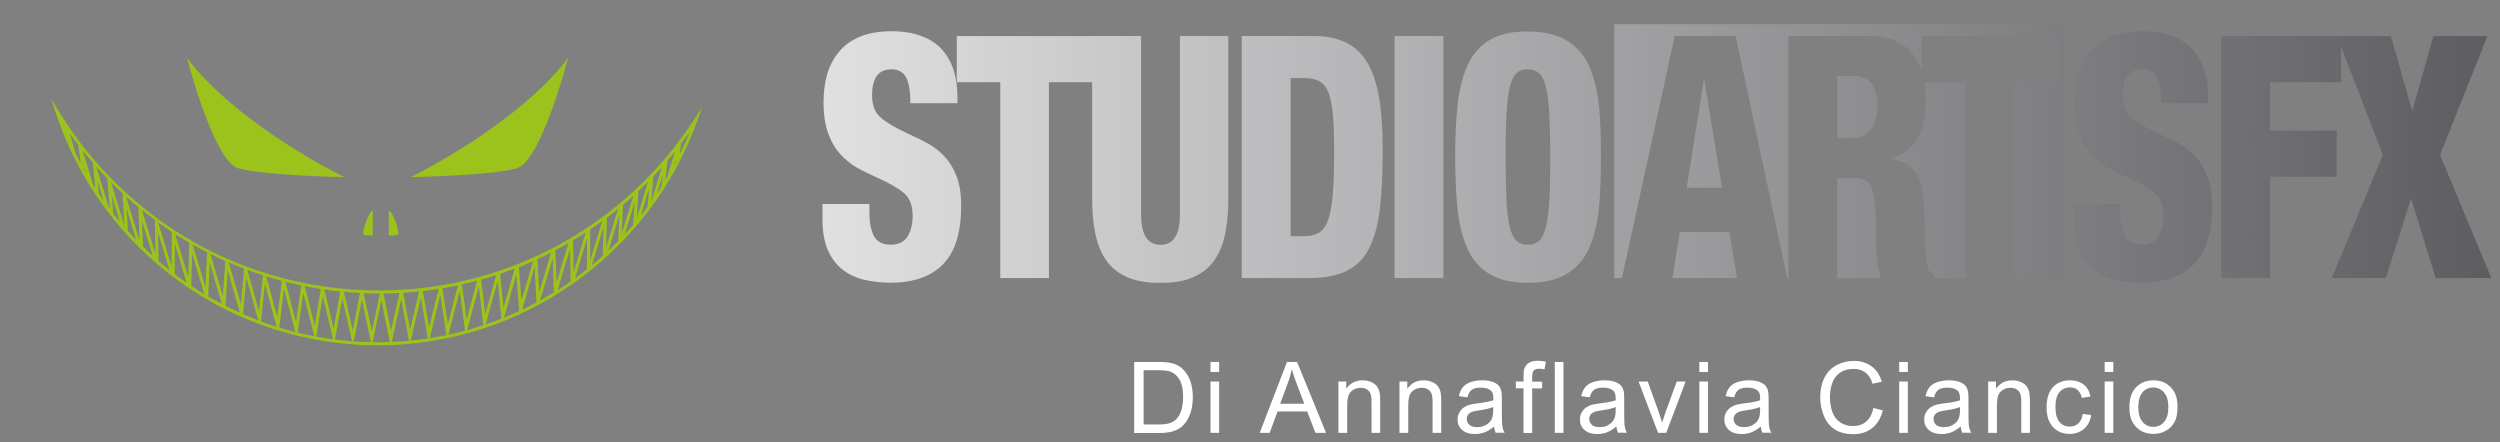 <?xml version="1.0" encoding="utf-8"?>
<!-- Generator: Adobe Illustrator 25.2.1, SVG Export Plug-In . SVG Version: 6.00 Build 0)  -->
<svg version="1.1" id="Livello_1" xmlns="http://www.w3.org/2000/svg" xmlns:xlink="http://www.w3.org/1999/xlink" x="0px" y="0px"
	 viewBox="0 0 188 33.27" style="enable-background:new 0 0 188 33.27;" xml:space="preserve">
<rect x="0" y="0" width="188" height="33.27" fill="#808080" stroke="none"/>
<style type="text/css">
	.st0{clip-path:url(#SVGID_2_);fill:url(#SVGID_3_);}
	.st1{fill:#9BC31C;}
	.st2{fill:#FFFFFF;}
</style>
<g>
	<g>
		<defs>
			<path id="SVGID_1_" d="M92.39,2.71h-3.66v13.43c0,1.51-0.49,2.27-1.46,2.27c-0.97,0-1.46-0.76-1.46-2.27V2.71h-3.64h-0.02H71.95
				v3.47h3.27v14.73h3.66V6.18h3.25v8.72c0,0.97,0.07,1.83,0.22,2.59c0.15,0.76,0.4,1.42,0.77,1.99c0.37,0.57,0.89,1.01,1.57,1.33
				c0.68,0.31,1.53,0.47,2.56,0.47c1.03,0,1.89-0.16,2.56-0.47c0.68-0.31,1.2-0.76,1.57-1.33c0.37-0.57,0.63-1.23,0.77-1.99
				c0.15-0.76,0.22-1.62,0.22-2.59V2.71z M97.04,5.87h1.03c0.49,0,0.89,0.09,1.18,0.26c0.29,0.17,0.51,0.46,0.67,0.88
				c0.15,0.42,0.26,0.97,0.32,1.67c0.06,0.7,0.09,1.64,0.09,2.83c0,1.36-0.04,2.45-0.12,3.28c-0.08,0.82-0.21,1.45-0.38,1.87
				c-0.17,0.42-0.4,0.71-0.69,0.87c-0.28,0.15-0.65,0.23-1.1,0.23h-0.98V5.87z M93.38,20.91h5.06c1.19,0,2.16-0.19,2.89-0.57
				c0.73-0.38,1.29-0.96,1.67-1.75c0.38-0.78,0.64-1.76,0.77-2.93c0.14-1.17,0.21-2.65,0.21-4.43c0-1.58-0.1-2.91-0.29-4
				c-0.2-1.09-0.51-1.96-0.93-2.63c-0.79-1.26-2.1-1.89-3.95-1.89h-5.43V20.91z M104.87,20.91h3.67V2.71h-3.67V20.91z M114.01,18.08
				c-0.22-0.22-0.38-0.58-0.49-1.07c-0.11-0.49-0.19-1.14-0.23-1.95c-0.04-0.81-0.07-1.89-0.07-3.25c0-1.36,0.02-2.44,0.07-3.25
				c0.04-0.81,0.12-1.46,0.23-1.95c0.11-0.49,0.27-0.85,0.49-1.07c0.22-0.22,0.51-0.33,0.87-0.33c0.38,0,0.68,0.11,0.89,0.33
				c0.22,0.22,0.39,0.58,0.5,1.08c0.12,0.5,0.2,1.15,0.24,1.95c0.04,0.8,0.07,1.88,0.07,3.24c0,1.36-0.02,2.44-0.07,3.24
				c-0.04,0.8-0.12,1.45-0.24,1.95c-0.12,0.5-0.28,0.86-0.5,1.08c-0.22,0.22-0.52,0.33-0.89,0.33
				C114.52,18.41,114.23,18.3,114.01,18.08z M112.05,2.99c-0.73,0.43-1.28,1.05-1.66,1.86c-0.38,0.82-0.63,1.78-0.76,2.88
				c-0.13,1.1-0.2,2.46-0.2,4.08c0,1.61,0.07,2.98,0.2,4.09c0.13,1.11,0.39,2.07,0.76,2.88c0.38,0.81,0.93,1.42,1.66,1.85
				c0.73,0.42,1.68,0.64,2.86,0.64c1.25,0,2.25-0.24,3-0.73c0.75-0.48,1.3-1.16,1.65-2.01c0.35-0.86,0.57-1.81,0.68-2.85
				c0.1-1.04,0.15-2.33,0.15-3.86c0-1.53-0.05-2.82-0.15-3.86c-0.1-1.05-0.33-2-0.68-2.85c-0.35-0.86-0.9-1.53-1.65-2.01
				c-0.75-0.48-1.75-0.73-3-0.73C113.73,2.35,112.78,2.57,112.05,2.99z M128.17,6.02h-0.04l-1.29,8.1h2.66L128.17,6.02z
				 M138.16,10.38h1.13c0.67,0,1.15-0.23,1.44-0.7c0.29-0.47,0.44-1.02,0.44-1.67c0-0.75-0.14-1.32-0.43-1.71
				c-0.28-0.39-0.77-0.59-1.47-0.59h-1.11V10.38z M145.42,20.91h2.38 M138.16,20.91h3.32 M134.49,20.91h3.66v-7.52h1.4
				c0.6,0,1,0.25,1.21,0.75c0.21,0.5,0.32,1.53,0.32,3.07c0,1.04,0.03,1.83,0.09,2.4c0.06,0.56,0.16,0.99,0.31,1.3h3.95v-0.23
				c-0.15-0.07-0.26-0.16-0.34-0.28c-0.08-0.12-0.14-0.31-0.19-0.57c-0.04-0.26-0.08-0.64-0.11-1.13c-0.03-0.49-0.05-1.23-0.07-2.22
				c-0.01-0.73-0.05-1.33-0.1-1.81c-0.05-0.48-0.16-0.9-0.32-1.27c-0.16-0.37-0.41-0.69-0.74-0.94c-0.33-0.25-0.79-0.42-1.35-0.51
				v-0.05c0.87-0.26,1.53-0.74,1.96-1.44c0.44-0.71,0.65-1.7,0.65-2.99c0-0.44-0.04-0.87-0.11-1.27h3.08v14.73h3.67 M125.77,20.91
				h4.84 M121.97,20.91h3.8l0.55-3.47h3.73l0.57,3.47h3.8 M121.39,20.91h0.58l3.97-18.2h4.58l3.88,18.2h0.09V2.71h6.15
				c0.76,0,1.4,0.13,1.94,0.38c0.54,0.26,0.97,0.6,1.3,1.03c0.28,0.37,0.49,0.79,0.64,1.26V2.71h10.21v3.47h-3.27v14.73h3.8V1.82
				h-33.87V20.91z M158.73,2.76c-0.65,0.27-1.19,0.65-1.59,1.15c-0.41,0.49-0.7,1.06-0.88,1.69c-0.18,0.64-0.27,1.34-0.27,2.1
				c0,0.92,0.12,1.7,0.35,2.33c0.23,0.64,0.54,1.16,0.92,1.57c0.38,0.41,0.77,0.73,1.18,0.97c0.41,0.24,0.94,0.5,1.59,0.79
				c0.92,0.41,1.59,0.8,2.02,1.17c0.43,0.37,0.64,0.94,0.64,1.71c0,0.61-0.13,1.13-0.38,1.54c-0.25,0.42-0.68,0.62-1.28,0.62
				c-0.6,0-1.01-0.21-1.24-0.64c-0.23-0.42-0.35-1.02-0.35-1.78v-0.64h-3.53v1.17c0,0.92,0.14,1.69,0.41,2.31
				c0.28,0.62,0.65,1.11,1.12,1.47c0.47,0.36,1.01,0.61,1.61,0.75c0.6,0.14,1.26,0.22,1.97,0.22c1.73,0,3.05-0.46,3.96-1.39
				c0.91-0.93,1.36-2.39,1.36-4.4c0-0.87-0.11-1.6-0.34-2.2c-0.23-0.6-0.53-1.1-0.91-1.5c-0.38-0.4-0.77-0.71-1.18-0.94
				c-0.41-0.23-0.93-0.49-1.57-0.78c-0.93-0.42-1.61-0.83-2.05-1.21c-0.44-0.38-0.65-0.94-0.65-1.67c0-1.31,0.49-1.96,1.46-1.96
				c0.52,0,0.89,0.21,1.11,0.64c0.2,0.37,0.31,1.01,0.31,1.91h3.53V7.32c0-0.73-0.09-1.39-0.27-1.99c-0.18-0.59-0.47-1.12-0.86-1.57
				c-0.39-0.45-0.91-0.8-1.55-1.04c-0.64-0.25-1.4-0.37-2.29-0.37C160.17,2.35,159.38,2.49,158.73,2.76z M175.35,20.91h4.06
				l1.9-5.99l1.85,5.99h4.19l-3.86-9.25l3.56-8.95h-4.06l-1.57,5.58h-0.04l-1.59-5.58h-3.75h-0.31h-8.7v18.2h3.67v-7.62h5.02V9.82
				h-5.02V6.18h5.35V3.5l3.14,8.15L175.35,20.91z M64.67,2.76c-0.65,0.27-1.19,0.65-1.59,1.15c-0.41,0.49-0.7,1.06-0.88,1.69
				c-0.18,0.64-0.27,1.34-0.27,2.1c0,0.92,0.12,1.7,0.35,2.33c0.23,0.64,0.54,1.16,0.92,1.57c0.38,0.41,0.77,0.73,1.18,0.97
				c0.41,0.24,0.94,0.5,1.59,0.79c0.92,0.41,1.59,0.8,2.02,1.17c0.43,0.37,0.64,0.94,0.64,1.71c0,0.61-0.13,1.13-0.38,1.54
				c-0.25,0.42-0.68,0.62-1.28,0.62c-0.6,0-1.01-0.21-1.24-0.64c-0.23-0.42-0.35-1.02-0.35-1.78v-0.64h-3.53v1.17
				c0,0.92,0.14,1.69,0.41,2.31c0.28,0.62,0.65,1.11,1.12,1.47c0.47,0.36,1.01,0.61,1.61,0.75c0.6,0.14,1.26,0.22,1.97,0.22
				c1.73,0,3.05-0.46,3.96-1.39c0.91-0.93,1.36-2.39,1.36-4.4c0-0.87-0.11-1.6-0.34-2.2c-0.23-0.6-0.53-1.1-0.91-1.5
				c-0.38-0.4-0.77-0.71-1.18-0.94c-0.41-0.23-0.93-0.49-1.57-0.78c-0.93-0.42-1.61-0.83-2.05-1.21c-0.44-0.38-0.65-0.94-0.65-1.67
				c0-1.31,0.49-1.96,1.46-1.96c0.52,0,0.89,0.21,1.11,0.64c0.2,0.37,0.31,1.01,0.31,1.91H72V7.32c0-0.73-0.09-1.39-0.27-1.99
				c-0.18-0.59-0.47-1.12-0.86-1.57c-0.39-0.45-0.91-0.8-1.55-1.04c-0.64-0.25-1.4-0.37-2.29-0.37C66.11,2.35,65.32,2.49,64.67,2.76
				z"/>
		</defs>
		<clipPath id="SVGID_2_">
			<use xlink:href="#SVGID_1_"  style="overflow:visible;"/>
		</clipPath>
		<linearGradient id="SVGID_3_" gradientUnits="userSpaceOnUse" x1="32.349" y1="11.544" x2="191.399" y2="11.544">
			<stop  offset="0" style="stop-color:#FFFFFF"/>
			<stop  offset="1" style="stop-color:#58585D"/>
		</linearGradient>
		<rect x="61.83" y="1.82" class="st0" width="125.52" height="19.44"/>
	</g>
	<path class="st1" d="M42.72,4.36c0,0-2.01,7.74-3.84,8.29c-1.83,0.55-7.99,0.67-7.99,0.67S38.88,9.43,42.72,4.36 M28.03,15.83v1.87
		c0,0-0.76,0.08-0.73-0.19C27.32,17.23,27.72,15.92,28.03,15.83z M29.24,15.83v1.87c0,0,0.76,0.08,0.73-0.19
		C29.95,17.23,29.55,15.92,29.24,15.83z M52.25,8.92c-5.24,8.09-14.11,12.92-23.74,12.92c-9.94,0-18.97-5.07-24.15-13.57L3.84,7.41
		l0.31,0.96C7.59,18.9,17.34,25.97,28.42,25.97c10.77,0,20.43-6.81,24.04-16.95l0.34-0.95L52.25,8.92z M5.69,11.54l-0.46-1.52
		c0.21,0.3,0.43,0.59,0.65,0.87c0.04,0.37,0.15,1.07,0.19,1.39C5.94,12.04,5.81,11.79,5.69,11.54z M6.38,12.84
		c-0.01-0.11-0.03-0.21-0.04-0.31c0.05,0.18,0.11,0.35,0.16,0.53C6.46,12.99,6.42,12.91,6.38,12.84z M7,13.89
		c-0.26-0.85-0.52-1.71-0.78-2.57c0.24,0.31,0.49,0.6,0.75,0.9l0.03,0.27c0.05,0.54,0.1,1.09,0.16,1.64
		C7.1,14.05,7.05,13.97,7,13.89z M7.44,14.57c-0.03-0.31-0.07-0.63-0.1-0.94c0.15,0.48,0.29,0.96,0.44,1.44
		C7.66,14.9,7.55,14.74,7.44,14.57z M8.2,15.65c-0.31-1.03-0.63-2.06-0.95-3.1c0.26,0.3,0.54,0.58,0.82,0.87l0.02,0.23
		c0.05,0.68,0.1,1.36,0.16,2.05C8.23,15.69,8.22,15.67,8.2,15.65z M8.51,16.06c-0.04-0.46-0.08-0.92-0.11-1.38
		c0.21,0.67,0.41,1.33,0.61,1.99C8.84,16.47,8.67,16.27,8.51,16.06z M8.35,13.7c-0.04-0.04,0.07,0.07,0.03,0.03
		c0.32,0.33,0.5,0.5,0.84,0.81l0.01,0.2c0.04,0.74,0.08,1.5,0.13,2.25C9.02,15.9,8.69,14.81,8.35,13.7z M9.62,17.38
		c-0.04-0.56-0.07-1.13-0.1-1.69c0.24,0.79,0.48,1.57,0.72,2.36C10.03,17.82,9.82,17.6,9.62,17.38z M9.48,14.78
		c-0.05-0.05,0.08,0.07,0.03,0.03c0.35,0.32,0.53,0.47,0.9,0.77l0,0.18c0.02,0.77,0.05,1.55,0.08,2.33
		C10.16,16.99,9.82,15.89,9.48,14.78z M10.76,18.55c-0.03-0.64-0.05-1.29-0.08-1.93c0.27,0.87,0.53,1.74,0.8,2.6
		C11.23,19.01,10.99,18.79,10.76,18.55z M10.67,15.79c0.32,0.26,0.65,0.51,0.98,0.75v0.15c0.01,0.79,0.02,1.59,0.04,2.39
		C11.35,18,11.01,16.9,10.67,15.79z M11.93,19.64c-0.02-0.71-0.03-1.42-0.04-2.13c0.29,0.94,0.57,1.87,0.85,2.8
		C12.47,20.09,12.2,19.87,11.93,19.64z M12.92,17.56c-0.01,0.81-0.02,1.64-0.02,2.46c-0.33-1.09-0.66-2.18-1-3.28
		c0.34,0.24,0.68,0.48,1.02,0.71L12.92,17.56z M13.14,20.62c0-0.77,0-1.54,0.01-2.3c0.3,0.99,0.6,1.97,0.89,2.95
		C13.74,21.06,13.44,20.84,13.14,20.62z M14.23,18.34c-0.03,0.83-0.05,1.67-0.07,2.51c-0.32-1.08-0.65-2.16-0.99-3.25
		c0.35,0.22,0.7,0.44,1.06,0.65L14.23,18.34z M14.39,21.5c0.01-0.81,0.03-1.62,0.06-2.43c0.31,1.02,0.61,2.04,0.91,3.05
		C15.03,21.92,14.71,21.71,14.39,21.5z M15.57,19.05c-0.05,0.85-0.09,1.71-0.12,2.56c-0.32-1.07-0.64-2.14-0.96-3.22
		c0.36,0.21,0.72,0.4,1.09,0.59L15.57,19.05z M15.66,22.29c0.03-0.85,0.07-1.7,0.11-2.55c0.31,1.05,0.62,2.1,0.91,3.12
		C16.34,22.68,16,22.49,15.66,22.29z M16.94,19.68c-0.07,0.86-0.12,1.73-0.18,2.6c-0.3-1.05-0.62-2.11-0.94-3.18
		c0.44,0.22,0.89,0.43,1.34,0.62c-0.08-0.03-0.15-0.06-0.22-0.1L16.94,19.68z M16.96,23l0-0.03c0.05-0.87,0.11-1.75,0.17-2.63
		c0.31,1.07,0.62,2.14,0.91,3.17C17.68,23.36,17.32,23.18,16.96,23z M17.2,19.73c0.38,0.16,0.76,0.32,1.15,0.47l0,0.03
		c-0.08,0.87-0.16,1.76-0.23,2.64C17.81,21.84,17.51,20.79,17.2,19.73z M18.28,23.63l0.01-0.08c0.07-0.89,0.14-1.78,0.23-2.67
		c0.3,1.07,0.6,2.14,0.9,3.19l0,0.02C19.04,23.94,18.66,23.79,18.28,23.63z M18.6,20.3c0.39,0.14,0.78,0.28,1.17,0.4v0.01
		c-0.1,0.89-0.2,1.79-0.29,2.69C19.19,22.37,18.89,21.33,18.6,20.3z M19.63,24.17l0.01-0.12c0.09-0.9,0.18-1.81,0.28-2.71
		c0.3,1.07,0.58,2.12,0.86,3.16l0.02,0.08C20.41,24.45,20.02,24.31,19.63,24.17z M20.02,20.78c0.46,0.14,1.15,0.33,1.18,0.35
		c-0.12,0.9-0.24,1.81-0.35,2.71C20.59,22.84,20.3,21.81,20.02,20.78z M21,24.63l0.02-0.15c0.11-0.91,0.22-1.84,0.34-2.75
		c0.28,1.05,0.55,2.09,0.82,3.12l0.03,0.12C21.8,24.87,21.4,24.75,21,24.63z M21.46,21.19c0.4,0.1,0.79,0.19,1.2,0.28
		c-0.14,0.91-0.27,1.83-0.4,2.74C22,23.21,21.73,22.2,21.46,21.19z M22.39,25.01l0.02-0.18c0.13-0.92,0.26-1.85,0.4-2.79
		c0.26,1.03,0.52,2.06,0.78,3.08l0.04,0.16C23.21,25.2,22.79,25.11,22.39,25.01z M22.92,21.52c0.4,0.08,0.8,0.15,1.2,0.22
		c-0.16,0.92-0.31,1.85-0.45,2.76C23.43,23.51,23.17,22.5,22.92,21.52z M23.79,25.31l0.03-0.2c0.14-0.93,0.29-1.88,0.45-2.83
		c0.25,1.02,0.5,2.04,0.73,3.04l0.04,0.19C24.62,25.45,24.2,25.39,23.79,25.31z M24.38,21.77c0.4,0.06,0.81,0.11,1.21,0.15
		c-0.17,0.92-0.34,1.85-0.5,2.78C24.87,23.73,24.63,22.75,24.38,21.77z M25.19,25.53l0.04-0.21c0.16-0.95,0.33-1.91,0.51-2.86
		c0.24,1,0.47,2.01,0.69,3l0.05,0.21C26.04,25.63,25.62,25.58,25.19,25.53z M25.86,21.95c0.4,0.04,0.81,0.06,1.21,0.09
		c-0.19,0.93-0.37,1.87-0.55,2.8C26.31,23.88,26.09,22.91,25.86,21.95z M26.61,25.67l0.04-0.22c0.18-0.96,0.37-1.93,0.56-2.9
		c0.22,0.99,0.43,1.99,0.64,2.96l0.05,0.22C27.47,25.72,27.04,25.7,26.61,25.67z M27.34,22.05c-0.01,0-0.01,0-0.02,0
		c0.4,0.02,0.8,0.03,1.2,0.03h0.04c-0.2,0.94-0.4,1.88-0.59,2.82C27.76,23.95,27.56,23,27.34,22.05z M28.42,25.74
		c-0.13,0-0.26,0-0.39-0.01l0.04-0.22c0.2-0.97,0.4-1.96,0.61-2.94c0.2,0.98,0.4,1.96,0.59,2.92l0.04,0.23
		C29.02,25.73,28.72,25.74,28.42,25.74z M28.83,22.07c0.4,0,0.81-0.02,1.21-0.04c-0.22,0.95-0.43,1.9-0.64,2.85
		C29.22,23.95,29.03,23.01,28.83,22.07z M29.46,25.71l0.05-0.22c0.21-0.99,0.43-1.99,0.66-2.98c0.19,0.97,0.37,1.94,0.54,2.89
		l0.04,0.23C30.32,25.67,29.89,25.7,29.46,25.71z M30.32,22.02c0.4-0.03,0.8-0.06,1.2-0.1c-0.23,0.96-0.46,1.92-0.68,2.87
		C30.67,23.87,30.5,22.94,30.32,22.02z M30.89,25.61l0.05-0.21c0.23-0.99,0.46-2.01,0.71-3.02c0.17,0.95,0.33,1.91,0.48,2.84
		l0.04,0.23C31.74,25.52,31.32,25.57,30.89,25.61z M31.8,21.89c0.4-0.05,0.79-0.1,1.19-0.16c-0.25,0.96-0.49,1.93-0.72,2.89
		C32.12,23.71,31.96,22.8,31.8,21.89z M32.31,25.44l0.05-0.2c0.24-1.01,0.5-2.03,0.75-3.06c0.15,0.93,0.29,1.88,0.43,2.81l0.03,0.22
		C33.15,25.29,32.73,25.37,32.31,25.44z M33.27,21.68c0.39-0.06,0.78-0.14,1.17-0.22c-0.26,0.97-0.51,1.95-0.76,2.91
		C33.55,23.47,33.41,22.57,33.27,21.68z M33.73,25.17L33.77,25c0.26-1.02,0.52-2.06,0.8-3.1c0.13,0.92,0.26,1.85,0.37,2.77l0.03,0.2
		C34.55,24.98,34.14,25.08,33.73,25.17z M34.73,21.39c0.39-0.09,0.77-0.18,1.15-0.28c-0.27,0.98-0.53,1.96-0.79,2.93
		C34.98,23.16,34.86,22.27,34.73,21.39z M35.13,24.83l0.04-0.14c0.27-1.04,0.55-2.09,0.84-3.14c0.11,0.91,0.22,1.83,0.31,2.73
		l0.02,0.17C35.94,24.59,35.54,24.71,35.13,24.83z M36.18,21.03c0.38-0.1,0.75-0.22,1.13-0.34c-0.28,0.99-0.55,1.97-0.82,2.95
		C36.39,22.77,36.29,21.9,36.18,21.03z M36.53,24.39l0.02-0.09c0.28-1.04,0.58-2.11,0.88-3.17c0.09,0.9,0.18,1.8,0.26,2.69
		l0.01,0.14C37.32,24.12,36.93,24.26,36.53,24.39z M37.61,20.59c0.06-0.02,1.04-0.37,1.1-0.39c-0.29,0.99-0.57,1.98-0.85,2.96
		C37.79,22.3,37.7,21.44,37.61,20.59z M37.91,23.88l0.01-0.04c0.29-1.05,0.6-2.13,0.91-3.21c0.07,0.88,0.14,1.77,0.2,2.65l0.01,0.1
		C38.67,23.56,38.29,23.72,37.91,23.88z M39.02,20.1c0.51-0.17,0.31-0.13,1.07-0.47c-0.3,1-0.59,1.99-0.87,2.97
		C39.16,21.77,39.09,20.92,39.02,20.1z M39.27,23.28c0.3-1.05,0.61-2.13,0.93-3.21c0.05,0.87,0.1,1.75,0.14,2.61l0,0.05
		C40,22.92,39.64,23.11,39.27,23.28z M40.41,19.49c0.35-0.16,0.69-0.33,1.03-0.5c-0.3,1-0.6,1.99-0.89,2.98
		C40.51,21.14,40.46,20.31,40.41,19.49z M40.62,22.59c0.31-1.05,0.62-2.1,0.94-3.16c0.04,0.85,0.06,1.71,0.09,2.56
		C41.31,22.2,40.96,22.4,40.62,22.59z M41.76,18.82c0.34-0.18,0.67-0.36,0.99-0.55c-0.3,1-0.6,1.99-0.9,2.98
		C41.83,20.45,41.8,19.63,41.76,18.82z M41.94,21.81c0.3-1.03,0.61-2.06,0.93-3.09c0.02,0.82,0.03,1.64,0.03,2.45
		C42.59,21.39,42.27,21.6,41.94,21.81z M43.09,18.08c0.32-0.19,0.64-0.39,0.95-0.59c-0.3,0.99-0.61,1.98-0.9,2.97
		C43.12,19.67,43.11,18.87,43.09,18.08z M44.13,20.25c-0.29,0.23-0.59,0.46-0.89,0.68c0.3-0.99,0.6-1.99,0.91-2.99
		C44.15,18.7,44.14,19.48,44.13,20.25z M44.38,17.26c0.3-0.2,0.6-0.41,0.9-0.62c-0.3,0.98-0.6,1.97-0.9,2.94
		C44.38,18.8,44.38,18.03,44.38,17.26z M45.32,19.24c-0.26,0.24-0.53,0.47-0.81,0.7c0.29-0.95,0.58-1.9,0.87-2.85
		C45.37,17.81,45.35,18.52,45.32,19.24z M45.64,16.37c0.28-0.21,0.57-0.43,0.84-0.66c-0.3,0.97-0.6,1.94-0.9,2.91
		C45.6,17.87,45.62,17.12,45.64,16.37z M46.48,18.14c-0.24,0.24-0.48,0.48-0.72,0.71c0.27-0.89,0.54-1.77,0.82-2.67
		C46.55,16.83,46.52,17.48,46.48,18.14z M46.75,17.57c0.04-0.72,0.07-1.45,0.1-2.16c0.26-0.22,0.52-0.45,0.78-0.68v0
		C47.33,15.68,47.04,16.63,46.75,17.57z M47.61,16.92c-0.2,0.23-0.41,0.46-0.62,0.69c0.24-0.8,0.49-1.6,0.74-2.41
		C47.69,15.77,47.65,16.35,47.61,16.92z M48.01,14.37c0.24-0.23,0.48-0.46,0.71-0.69c-0.28,0.92-0.56,1.84-0.84,2.76
		C47.93,15.74,47.98,15.05,48.01,14.37z M48.69,15.55c-0.16,0.22-0.32,0.44-0.5,0.65c0.21-0.68,0.41-1.35,0.62-2.03
		C48.78,14.62,48.74,15.09,48.69,15.55z M48.97,15.19c0.06-0.65,0.11-1.29,0.17-1.92c0.21-0.22,0.43-0.45,0.63-0.69
		C49.5,13.45,49.23,14.32,48.97,15.19C48.97,15.18,48.97,15.19,48.97,15.19z M49.75,14.04c-0.17,0.26-0.34,0.52-0.52,0.77
		c0.06-0.09,0.12-0.18,0.18-0.26c0.15-0.49,0.3-0.97,0.44-1.46C49.82,13.4,49.78,13.72,49.75,14.04z M50.04,13.56
		c0.05-0.5,0.11-1,0.16-1.49c0.19-0.22,0.37-0.44,0.55-0.66c-0.2,0.66-0.4,1.32-0.6,1.97C50.12,13.44,50.08,13.5,50.04,13.56z
		 M50.79,12.24c-0.04,0.07-0.07,0.13-0.11,0.2c0.05-0.16,0.1-0.32,0.14-0.48C50.82,12.05,50.81,12.15,50.79,12.24z M51.11,11.62
		c0.03-0.27,0.07-0.53,0.1-0.8c0.23-0.3,0.45-0.6,0.67-0.92C51.64,10.49,51.39,11.06,51.11,11.62z M14.06,4.36
		c0,0,2.01,7.74,3.84,8.29c1.83,0.55,7.99,0.67,7.99,0.67S17.9,9.43,14.06,4.36z"/>
	<path class="st2" d="M85.29,32.55v-5.33h1.84c0.41,0,0.73,0.03,0.95,0.08c0.31,0.07,0.57,0.2,0.78,0.38
		c0.28,0.24,0.49,0.54,0.63,0.91c0.14,0.37,0.21,0.79,0.21,1.27c0,0.4-0.05,0.76-0.14,1.08c-0.09,0.31-0.22,0.57-0.36,0.78
		c-0.15,0.2-0.31,0.37-0.49,0.48c-0.18,0.12-0.39,0.21-0.64,0.27c-0.25,0.06-0.53,0.09-0.86,0.09H85.29z M85.99,31.92h1.14
		c0.35,0,0.63-0.03,0.83-0.1c0.2-0.07,0.36-0.16,0.48-0.28c0.17-0.17,0.3-0.39,0.39-0.67c0.09-0.28,0.14-0.62,0.14-1.03
		c0-0.56-0.09-0.99-0.27-1.29c-0.18-0.3-0.41-0.5-0.67-0.6c-0.19-0.07-0.49-0.11-0.91-0.11h-1.12V31.92z"/>
	<path class="st2" d="M91.03,27.22h0.65v0.75h-0.65V27.22z M91.03,28.69h0.65v3.86h-0.65V28.69z"/>
	<path class="st2" d="M94.73,32.55l2.05-5.33h0.76l2.18,5.33h-0.8l-0.62-1.61h-2.23l-0.59,1.61H94.73z M96.27,30.36h1.81l-0.56-1.48
		c-0.17-0.45-0.3-0.82-0.38-1.11c-0.07,0.34-0.16,0.68-0.29,1.02L96.27,30.36z"/>
	<path class="st2" d="M100.65,32.55v-3.86h0.59v0.55c0.28-0.42,0.69-0.64,1.23-0.64c0.23,0,0.45,0.04,0.64,0.13
		c0.19,0.08,0.34,0.19,0.44,0.33c0.1,0.14,0.16,0.3,0.2,0.48c0.02,0.12,0.04,0.33,0.04,0.64v2.37h-0.65V30.2
		c0-0.27-0.03-0.47-0.08-0.6c-0.05-0.13-0.14-0.24-0.27-0.32c-0.13-0.08-0.28-0.12-0.46-0.12c-0.28,0-0.52,0.09-0.72,0.27
		c-0.2,0.18-0.3,0.51-0.3,1.01v2.11H100.65z"/>
	<path class="st2" d="M105.24,32.55v-3.86h0.59v0.55c0.28-0.42,0.69-0.64,1.23-0.64c0.23,0,0.45,0.04,0.64,0.13
		c0.2,0.08,0.34,0.19,0.44,0.33c0.1,0.14,0.17,0.3,0.2,0.48c0.02,0.12,0.04,0.33,0.04,0.64v2.37h-0.65V30.2
		c0-0.27-0.03-0.47-0.08-0.6c-0.05-0.13-0.14-0.24-0.27-0.32c-0.13-0.08-0.28-0.12-0.46-0.12c-0.28,0-0.52,0.09-0.72,0.27
		c-0.2,0.18-0.3,0.51-0.3,1.01v2.11H105.24z"/>
	<path class="st2" d="M112.35,32.07c-0.24,0.21-0.48,0.35-0.7,0.44c-0.22,0.08-0.46,0.13-0.72,0.13c-0.42,0-0.75-0.1-0.98-0.31
		c-0.23-0.21-0.34-0.47-0.34-0.79c0-0.19,0.04-0.36,0.13-0.52c0.09-0.16,0.2-0.28,0.34-0.38c0.14-0.09,0.3-0.17,0.47-0.21
		c0.13-0.03,0.32-0.07,0.58-0.1c0.53-0.06,0.92-0.14,1.17-0.23c0-0.09,0-0.15,0-0.17c0-0.27-0.06-0.45-0.19-0.56
		c-0.17-0.15-0.42-0.22-0.75-0.22c-0.31,0-0.54,0.05-0.68,0.16c-0.15,0.11-0.26,0.3-0.33,0.57l-0.64-0.09
		c0.06-0.27,0.15-0.5,0.29-0.66c0.13-0.17,0.33-0.3,0.58-0.39c0.25-0.09,0.54-0.14,0.88-0.14c0.33,0,0.6,0.04,0.8,0.12
		c0.21,0.08,0.36,0.18,0.45,0.29c0.1,0.12,0.16,0.27,0.2,0.45c0.02,0.11,0.03,0.31,0.03,0.6v0.87c0,0.61,0.01,0.99,0.04,1.15
		c0.03,0.16,0.08,0.32,0.17,0.46h-0.68C112.41,32.41,112.37,32.25,112.35,32.07 M112.29,30.61c-0.24,0.1-0.59,0.18-1.07,0.25
		c-0.27,0.04-0.46,0.08-0.57,0.13c-0.11,0.05-0.2,0.12-0.26,0.21c-0.06,0.09-0.09,0.2-0.09,0.31c0,0.17,0.07,0.32,0.2,0.44
		c0.13,0.12,0.33,0.17,0.58,0.17c0.25,0,0.48-0.05,0.67-0.17c0.2-0.11,0.34-0.26,0.43-0.45c0.07-0.15,0.11-0.37,0.11-0.65V30.61z"/>
	<path class="st2" d="M114.57,32.55V29.2h-0.58v-0.51h0.58v-0.41c0-0.26,0.02-0.45,0.07-0.58c0.06-0.17,0.17-0.31,0.33-0.41
		c0.16-0.11,0.38-0.16,0.67-0.16c0.18,0,0.39,0.02,0.61,0.07l-0.1,0.57c-0.14-0.02-0.26-0.04-0.39-0.04c-0.2,0-0.34,0.04-0.42,0.13
		c-0.08,0.08-0.12,0.24-0.12,0.48v0.36h0.75v0.51h-0.75v3.35H114.57z"/>
	<rect x="116.92" y="27.22" class="st2" width="0.65" height="5.33"/>
	<path class="st2" d="M121.55,32.07c-0.24,0.21-0.48,0.35-0.7,0.44c-0.22,0.08-0.46,0.13-0.72,0.13c-0.42,0-0.75-0.1-0.98-0.31
		c-0.23-0.21-0.34-0.47-0.34-0.79c0-0.19,0.04-0.36,0.13-0.52c0.09-0.16,0.2-0.28,0.34-0.38c0.14-0.09,0.3-0.17,0.47-0.21
		c0.13-0.03,0.32-0.07,0.58-0.1c0.53-0.06,0.92-0.14,1.17-0.23c0-0.09,0-0.15,0-0.17c0-0.27-0.06-0.45-0.19-0.56
		c-0.17-0.15-0.42-0.22-0.75-0.22c-0.31,0-0.53,0.05-0.68,0.16c-0.15,0.11-0.26,0.3-0.33,0.57l-0.64-0.09
		c0.06-0.27,0.15-0.5,0.29-0.66c0.13-0.17,0.33-0.3,0.58-0.39c0.25-0.09,0.54-0.14,0.88-0.14c0.33,0,0.6,0.04,0.8,0.12
		c0.21,0.08,0.36,0.18,0.45,0.29c0.1,0.12,0.16,0.27,0.2,0.45c0.02,0.11,0.03,0.31,0.03,0.6v0.87c0,0.61,0.01,0.99,0.04,1.15
		c0.03,0.16,0.08,0.32,0.17,0.46h-0.68C121.61,32.41,121.57,32.25,121.55,32.07 M121.5,30.61c-0.24,0.1-0.59,0.18-1.07,0.25
		c-0.27,0.04-0.46,0.08-0.57,0.13c-0.11,0.05-0.2,0.12-0.26,0.21c-0.06,0.09-0.09,0.2-0.09,0.31c0,0.17,0.07,0.32,0.2,0.44
		c0.13,0.12,0.33,0.17,0.58,0.17c0.25,0,0.48-0.05,0.67-0.17c0.2-0.11,0.34-0.26,0.43-0.45c0.07-0.15,0.11-0.37,0.11-0.65V30.61z"/>
	<path class="st2" d="M124.69,32.55l-1.47-3.86h0.69l0.83,2.31c0.09,0.25,0.17,0.51,0.25,0.78c0.06-0.2,0.14-0.45,0.24-0.73
		l0.86-2.36h0.67l-1.46,3.86H124.69z"/>
	<path class="st2" d="M127.79,27.22h0.65v0.75h-0.65V27.22z M127.79,28.69h0.65v3.86h-0.65V28.69z"/>
	<path class="st2" d="M132.41,32.07c-0.24,0.21-0.48,0.35-0.7,0.44c-0.22,0.08-0.46,0.13-0.72,0.13c-0.42,0-0.75-0.1-0.98-0.31
		c-0.23-0.21-0.34-0.47-0.34-0.79c0-0.19,0.04-0.36,0.13-0.52c0.09-0.16,0.2-0.28,0.34-0.38c0.14-0.09,0.3-0.17,0.47-0.21
		c0.13-0.03,0.32-0.07,0.58-0.1c0.53-0.06,0.92-0.14,1.17-0.23c0-0.09,0-0.15,0-0.17c0-0.27-0.06-0.45-0.19-0.56
		c-0.17-0.15-0.42-0.22-0.75-0.22c-0.31,0-0.54,0.05-0.68,0.16c-0.15,0.11-0.26,0.3-0.33,0.57l-0.64-0.09
		c0.06-0.27,0.15-0.5,0.29-0.66c0.13-0.17,0.33-0.3,0.58-0.39c0.25-0.09,0.54-0.14,0.88-0.14c0.33,0,0.6,0.04,0.8,0.12
		c0.21,0.08,0.36,0.18,0.45,0.29c0.1,0.12,0.17,0.27,0.2,0.45c0.02,0.11,0.03,0.31,0.03,0.6v0.87c0,0.61,0.01,0.99,0.04,1.15
		c0.03,0.16,0.08,0.32,0.17,0.46h-0.68C132.47,32.41,132.43,32.25,132.41,32.07 M132.36,30.61c-0.24,0.1-0.59,0.18-1.07,0.25
		c-0.27,0.04-0.46,0.08-0.57,0.13c-0.11,0.05-0.2,0.12-0.26,0.21c-0.06,0.09-0.09,0.2-0.09,0.31c0,0.17,0.07,0.32,0.2,0.44
		c0.13,0.12,0.33,0.17,0.58,0.17c0.25,0,0.48-0.05,0.67-0.17c0.2-0.11,0.34-0.26,0.43-0.45c0.07-0.15,0.11-0.37,0.11-0.65V30.61z"/>
	<path class="st2" d="M140.88,30.68l0.71,0.18c-0.15,0.58-0.41,1.02-0.8,1.33c-0.38,0.3-0.85,0.46-1.41,0.46
		c-0.57,0-1.04-0.12-1.4-0.35c-0.36-0.23-0.63-0.57-0.82-1.02c-0.19-0.44-0.28-0.92-0.28-1.43c0-0.56,0.11-1.04,0.32-1.45
		c0.21-0.41,0.51-0.73,0.91-0.94c0.39-0.21,0.82-0.32,1.29-0.32c0.53,0,0.98,0.14,1.35,0.41c0.36,0.27,0.62,0.65,0.76,1.15
		l-0.69,0.16c-0.12-0.39-0.3-0.67-0.54-0.85c-0.24-0.18-0.53-0.27-0.89-0.27c-0.41,0-0.75,0.1-1.03,0.29
		c-0.27,0.2-0.47,0.46-0.58,0.79c-0.11,0.33-0.17,0.67-0.17,1.02c0,0.45,0.07,0.85,0.2,1.19c0.13,0.34,0.34,0.59,0.62,0.76
		c0.28,0.17,0.58,0.25,0.91,0.25c0.4,0,0.73-0.11,1-0.34C140.6,31.47,140.79,31.13,140.88,30.68"/>
	<path class="st2" d="M142.82,27.22h0.65v0.75h-0.65V27.22z M142.82,28.69h0.65v3.86h-0.65V28.69z"/>
	<path class="st2" d="M147.44,32.07c-0.24,0.21-0.48,0.35-0.7,0.44c-0.22,0.08-0.46,0.13-0.72,0.13c-0.42,0-0.75-0.1-0.98-0.31
		s-0.34-0.47-0.34-0.79c0-0.19,0.04-0.36,0.13-0.52c0.09-0.16,0.2-0.28,0.34-0.38c0.14-0.09,0.3-0.17,0.47-0.21
		c0.13-0.03,0.32-0.07,0.58-0.1c0.53-0.06,0.92-0.14,1.17-0.23c0-0.09,0-0.15,0-0.17c0-0.27-0.06-0.45-0.19-0.56
		c-0.17-0.15-0.42-0.22-0.75-0.22c-0.31,0-0.53,0.05-0.68,0.16c-0.15,0.11-0.26,0.3-0.33,0.57l-0.64-0.09
		c0.06-0.27,0.15-0.5,0.29-0.66c0.13-0.17,0.33-0.3,0.58-0.39c0.25-0.09,0.54-0.14,0.88-0.14c0.33,0,0.6,0.04,0.8,0.12
		c0.21,0.08,0.36,0.18,0.45,0.29c0.1,0.12,0.16,0.27,0.2,0.45c0.02,0.11,0.03,0.31,0.03,0.6v0.87c0,0.61,0.01,0.99,0.04,1.15
		c0.03,0.16,0.08,0.32,0.17,0.46h-0.68C147.5,32.41,147.46,32.25,147.44,32.07 M147.39,30.61c-0.24,0.1-0.59,0.18-1.07,0.25
		c-0.27,0.04-0.46,0.08-0.57,0.13c-0.11,0.05-0.2,0.12-0.26,0.21c-0.06,0.09-0.09,0.2-0.09,0.31c0,0.17,0.07,0.32,0.2,0.44
		c0.13,0.12,0.33,0.17,0.58,0.17c0.25,0,0.48-0.05,0.67-0.17c0.2-0.11,0.34-0.26,0.43-0.45c0.07-0.15,0.11-0.37,0.11-0.65V30.61z"/>
	<path class="st2" d="M149.51,32.55v-3.86h0.59v0.55c0.28-0.42,0.69-0.64,1.23-0.64c0.23,0,0.45,0.04,0.64,0.13
		c0.2,0.08,0.34,0.19,0.44,0.33c0.1,0.14,0.16,0.3,0.2,0.48c0.02,0.12,0.04,0.33,0.04,0.64v2.37h-0.65V30.2
		c0-0.27-0.03-0.47-0.08-0.6c-0.05-0.13-0.14-0.24-0.27-0.32c-0.13-0.08-0.28-0.12-0.46-0.12c-0.28,0-0.52,0.09-0.72,0.27
		c-0.2,0.18-0.3,0.51-0.3,1.01v2.11H149.51z"/>
	<path class="st2" d="M156.62,31.13l0.64,0.08c-0.07,0.44-0.25,0.79-0.54,1.04c-0.29,0.25-0.65,0.38-1.07,0.38
		c-0.53,0-0.95-0.17-1.27-0.52c-0.32-0.35-0.48-0.84-0.48-1.49c0-0.42,0.07-0.78,0.21-1.09c0.14-0.31,0.35-0.55,0.63-0.7
		c0.28-0.16,0.59-0.23,0.92-0.23c0.42,0,0.76,0.11,1.03,0.32c0.27,0.21,0.44,0.51,0.51,0.9l-0.64,0.1
		c-0.06-0.26-0.17-0.45-0.32-0.59c-0.15-0.13-0.34-0.2-0.56-0.2c-0.33,0-0.6,0.12-0.8,0.35c-0.21,0.24-0.31,0.61-0.31,1.12
		c0,0.52,0.1,0.9,0.3,1.13c0.2,0.24,0.46,0.35,0.78,0.35c0.26,0,0.47-0.08,0.64-0.24C156.46,31.7,156.57,31.46,156.62,31.13"/>
	<path class="st2" d="M158.27,27.22h0.65v0.75h-0.65V27.22z M158.27,28.69h0.65v3.86h-0.65V28.69z"/>
	<path class="st2" d="M160.13,30.62c0-0.71,0.2-1.24,0.6-1.59c0.33-0.29,0.74-0.43,1.21-0.43c0.53,0,0.96,0.17,1.3,0.52
		c0.34,0.35,0.51,0.83,0.51,1.44c0,0.5-0.07,0.89-0.22,1.17c-0.15,0.28-0.37,0.51-0.65,0.66c-0.28,0.16-0.6,0.24-0.93,0.24
		c-0.54,0-0.98-0.17-1.31-0.52C160.29,31.77,160.13,31.27,160.13,30.62 M160.8,30.62c0,0.49,0.11,0.86,0.32,1.11
		c0.22,0.25,0.49,0.37,0.81,0.37c0.32,0,0.6-0.12,0.81-0.37c0.22-0.25,0.32-0.62,0.32-1.13c0-0.48-0.11-0.84-0.33-1.09
		c-0.22-0.25-0.49-0.37-0.81-0.37c-0.33,0-0.6,0.12-0.81,0.37C160.91,29.75,160.8,30.12,160.8,30.62z"/>
</g>
</svg>
